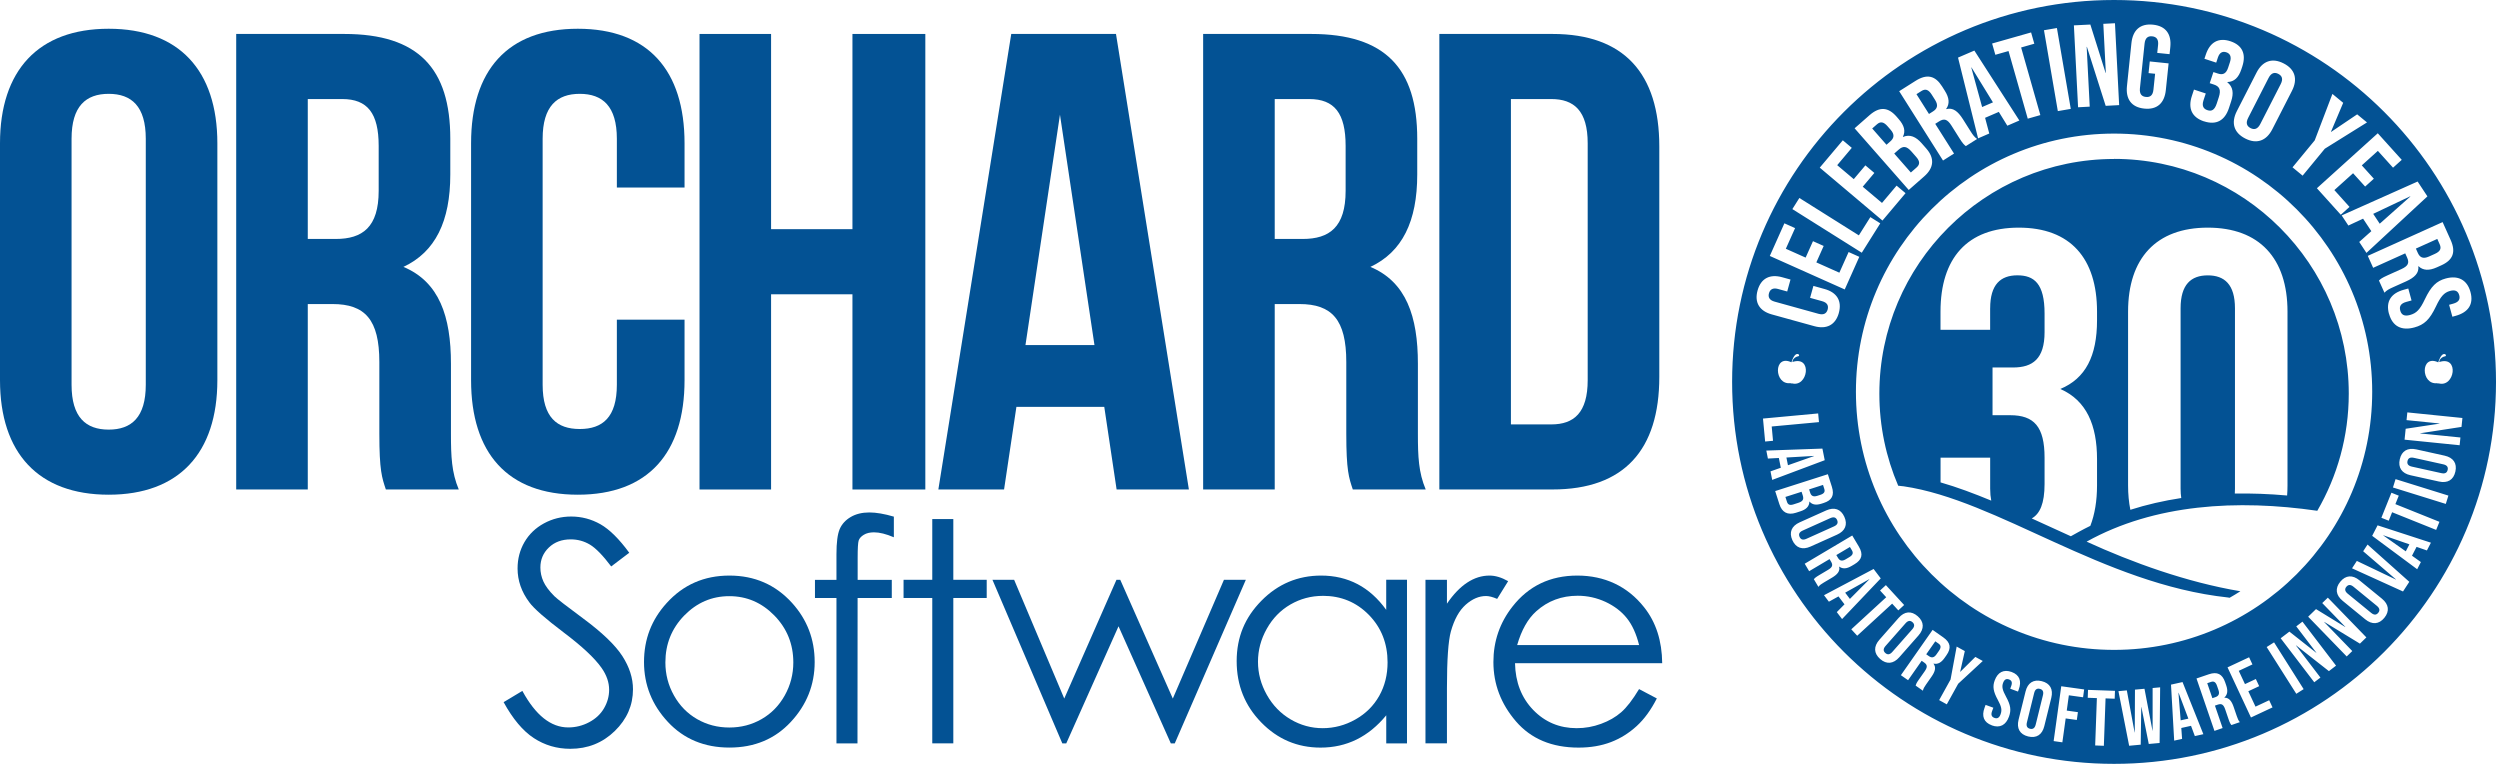 <?xml version="1.0" encoding="UTF-8"?> <svg xmlns="http://www.w3.org/2000/svg" width="144" height="44" viewBox="0 0 144 44" fill="none"><g clip-path="url(#clip0_145_401)"><path d="M0 8.254C0 4.055 2.211 1.656 6.26 1.656C10.309 1.656 12.52 4.055 12.52 8.254V21.897C12.52 26.096 10.309 28.495 6.26 28.495C2.211 28.495 0 26.096 0 21.897V8.254ZM4.122 22.162C4.122 24.035 4.946 24.746 6.26 24.746C7.574 24.746 8.397 24.035 8.397 22.162V7.992C8.397 6.119 7.574 5.405 6.26 5.405C4.946 5.405 4.122 6.117 4.122 7.992V22.162Z" fill="#035294"></path><path d="M22.226 28.195C22 27.519 21.85 27.107 21.85 24.972V20.85C21.85 18.413 21.026 17.513 19.151 17.513H17.728V28.195H13.605V1.956H19.827C24.099 1.956 25.937 3.943 25.937 7.99V10.051C25.937 12.75 25.075 14.511 23.238 15.373C25.299 16.235 25.975 18.222 25.975 20.957V25.006C25.975 26.282 26.013 27.217 26.425 28.193H22.226V28.195ZM17.728 5.705V13.764H19.339C20.877 13.764 21.812 13.088 21.812 10.991V8.404C21.812 6.531 21.174 5.705 19.713 5.705H17.725H17.728Z" fill="#035294"></path><path d="M39.43 18.41V21.897C39.43 26.096 37.331 28.495 33.282 28.495C29.233 28.495 27.134 26.096 27.134 21.897V8.254C27.134 4.055 29.233 1.656 33.282 1.656C37.331 1.656 39.43 4.055 39.43 8.254V10.803H35.531V7.992C35.531 6.119 34.708 5.405 33.394 5.405C32.08 5.405 31.256 6.117 31.256 7.992V22.162C31.256 24.035 32.08 24.711 33.394 24.711C34.708 24.711 35.531 24.037 35.531 22.162V18.413H39.43V18.41Z" fill="#035294"></path><path d="M44.414 28.195H40.292V1.956H44.414V13.2H49.101V1.956H53.299V28.195H49.101V16.951H44.414V28.195Z" fill="#035294"></path><path d="M68.478 28.195H64.317L63.606 23.435H58.545L57.834 28.195H54.049L58.248 1.956H64.281L68.48 28.195H68.478ZM59.069 19.874H63.041L61.054 6.605L59.067 19.874H59.069Z" fill="#035294"></path><path d="M77.922 28.195C77.696 27.519 77.546 27.107 77.546 24.972V20.85C77.546 18.413 76.72 17.513 74.847 17.513H73.424V28.195H69.301V1.956H75.523C79.796 1.956 81.633 3.943 81.633 7.99V10.051C81.633 12.75 80.771 14.511 78.934 15.373C80.995 16.235 81.671 18.222 81.671 20.957V25.006C81.671 26.282 81.709 27.217 82.121 28.193H77.922V28.195ZM73.424 5.705V13.764H75.035C76.573 13.764 77.508 13.088 77.508 10.991V8.404C77.508 6.531 76.87 5.705 75.409 5.705H73.421H73.424Z" fill="#035294"></path><path d="M82.906 1.956H89.428C93.551 1.956 95.576 4.243 95.576 8.44V21.709C95.576 25.908 93.553 28.193 89.428 28.193H82.906V1.956ZM87.029 5.705V24.446H89.352C90.663 24.446 91.451 23.77 91.451 21.897V8.254C91.451 6.381 90.663 5.705 89.352 5.705H87.029Z" fill="#035294"></path><path d="M29.005 40.446L30.088 39.796C30.849 41.198 31.73 41.9 32.73 41.9C33.156 41.9 33.558 41.8 33.934 41.6C34.31 41.401 34.596 41.134 34.791 40.798C34.986 40.463 35.086 40.108 35.086 39.732C35.086 39.306 34.941 38.887 34.653 38.475C34.256 37.909 33.527 37.228 32.47 36.431C31.409 35.629 30.747 35.048 30.488 34.691C30.038 34.091 29.812 33.441 29.812 32.742C29.812 32.187 29.945 31.682 30.209 31.225C30.476 30.768 30.849 30.409 31.33 30.147C31.811 29.885 32.337 29.752 32.901 29.752C33.501 29.752 34.063 29.902 34.586 30.197C35.108 30.495 35.662 31.042 36.245 31.839L35.205 32.627C34.727 31.992 34.317 31.573 33.98 31.37C33.642 31.168 33.275 31.068 32.875 31.068C32.361 31.068 31.942 31.223 31.616 31.535C31.29 31.846 31.126 32.23 31.126 32.687C31.126 32.963 31.183 33.232 31.299 33.491C31.416 33.751 31.625 34.034 31.933 34.341C32.099 34.503 32.649 34.926 33.577 35.614C34.679 36.428 35.436 37.154 35.846 37.787C36.255 38.421 36.46 39.061 36.46 39.701C36.46 40.625 36.11 41.427 35.408 42.11C34.705 42.791 33.853 43.131 32.849 43.131C32.075 43.131 31.373 42.924 30.745 42.512C30.116 42.1 29.536 41.408 29.005 40.439V40.446Z" fill="#035294"></path><path d="M42.015 33.153C43.467 33.153 44.669 33.679 45.623 34.729C46.49 35.688 46.925 36.821 46.925 38.133C46.925 39.444 46.466 40.601 45.55 41.584C44.633 42.569 43.455 43.06 42.015 43.06C40.575 43.06 39.387 42.567 38.471 41.584C37.554 40.601 37.095 39.449 37.095 38.133C37.095 36.816 37.528 35.698 38.397 34.739C39.352 33.682 40.558 33.153 42.015 33.153ZM42.01 34.339C41.001 34.339 40.137 34.712 39.411 35.455C38.687 36.2 38.326 37.1 38.326 38.157C38.326 38.837 38.49 39.473 38.821 40.061C39.152 40.651 39.597 41.103 40.158 41.424C40.72 41.746 41.337 41.905 42.01 41.905C42.684 41.905 43.3 41.746 43.862 41.424C44.424 41.103 44.871 40.648 45.2 40.061C45.53 39.473 45.695 38.837 45.695 38.157C45.695 37.1 45.331 36.2 44.605 35.455C43.876 34.71 43.012 34.339 42.01 34.339Z" fill="#035294"></path><path d="M51.486 29.759V30.947C51.041 30.757 50.66 30.662 50.343 30.662C50.105 30.662 49.91 30.709 49.755 30.804C49.598 30.899 49.501 31.009 49.46 31.133C49.42 31.256 49.401 31.587 49.401 32.125V33.399H51.367V34.446H49.398L49.391 42.819H48.18V34.446H46.942V33.399H48.18V31.925C48.18 31.249 48.242 30.769 48.365 30.478C48.489 30.19 48.701 29.957 48.998 29.781C49.296 29.605 49.655 29.517 50.077 29.517C50.469 29.517 50.941 29.598 51.488 29.759H51.486Z" fill="#035294"></path><path d="M53.699 29.898H54.911V33.396H56.834V34.444H54.911V42.817H53.699V34.444H52.045V33.396H53.699V29.898Z" fill="#035294"></path><path d="M57.167 33.397H58.414L61.301 40.237L64.308 33.397H64.527L67.554 40.237L70.499 33.397H71.76L67.666 42.82H67.44L64.427 36.074L61.416 42.82H61.19L57.165 33.397H57.167Z" fill="#035294"></path><path d="M81.043 33.396V42.819H79.848V41.201C79.341 41.82 78.77 42.284 78.139 42.596C77.506 42.907 76.816 43.062 76.063 43.062C74.731 43.062 73.59 42.579 72.648 41.612C71.703 40.646 71.232 39.468 71.232 38.083C71.232 36.697 71.708 35.564 72.66 34.6C73.612 33.636 74.759 33.153 76.097 33.153C76.87 33.153 77.57 33.318 78.196 33.646C78.822 33.974 79.372 34.47 79.846 35.127V33.394H81.04L81.043 33.396ZM76.197 34.322C75.521 34.322 74.9 34.489 74.328 34.819C73.757 35.15 73.302 35.617 72.967 36.217C72.629 36.816 72.46 37.45 72.46 38.118C72.46 38.787 72.629 39.416 72.969 40.023C73.309 40.627 73.766 41.098 74.34 41.436C74.914 41.774 75.53 41.943 76.187 41.943C76.844 41.943 77.48 41.777 78.072 41.441C78.665 41.108 79.122 40.653 79.443 40.082C79.765 39.511 79.924 38.868 79.924 38.154C79.924 37.064 79.565 36.152 78.848 35.419C78.129 34.686 77.246 34.32 76.197 34.32V34.322Z" fill="#035294"></path><path d="M82.107 33.396H83.344V34.772C83.713 34.229 84.104 33.825 84.513 33.556C84.922 33.287 85.351 33.153 85.796 33.153C86.132 33.153 86.489 33.26 86.869 33.475L86.236 34.496C85.982 34.386 85.77 34.331 85.596 34.331C85.191 34.331 84.803 34.498 84.427 34.829C84.051 35.162 83.766 35.676 83.57 36.374C83.421 36.912 83.344 37.997 83.344 39.63V42.817H82.107V33.394V33.396Z" fill="#035294"></path><path d="M94.412 39.692L95.433 40.23C95.098 40.889 94.712 41.42 94.272 41.822C93.832 42.224 93.339 42.534 92.789 42.745C92.239 42.955 91.618 43.062 90.925 43.062C89.388 43.062 88.186 42.557 87.319 41.551C86.453 40.544 86.02 39.404 86.02 38.133C86.02 36.938 86.386 35.871 87.119 34.938C88.05 33.748 89.295 33.153 90.854 33.153C92.413 33.153 93.743 33.763 94.703 34.981C95.386 35.84 95.731 36.916 95.743 38.202H87.265C87.288 39.297 87.638 40.194 88.314 40.894C88.99 41.593 89.826 41.943 90.82 41.943C91.301 41.943 91.768 41.86 92.22 41.693C92.675 41.527 93.06 41.305 93.377 41.029C93.696 40.753 94.038 40.308 94.41 39.692H94.412ZM94.412 37.154C94.25 36.507 94.015 35.99 93.705 35.605C93.396 35.219 92.987 34.907 92.48 34.669C91.97 34.434 91.437 34.315 90.875 34.315C89.949 34.315 89.154 34.612 88.49 35.207C88.005 35.641 87.638 36.29 87.388 37.157H94.412V37.154Z" fill="#035294"></path><path d="M121.77 7.695C113.558 7.695 106.901 14.352 106.901 22.564C106.901 30.776 113.558 37.433 121.77 37.433C129.982 37.433 136.639 30.776 136.639 22.564C136.639 14.352 129.982 7.695 121.77 7.695ZM121.77 9.152C129.225 9.152 135.289 15.216 135.289 22.671C135.289 25.13 134.628 27.434 133.476 29.421C128.891 28.757 124.112 29.019 120.19 31.199C122.798 32.394 125.94 33.534 129.046 34.056C128.841 34.187 128.637 34.313 128.425 34.432C128.396 34.427 128.365 34.422 128.332 34.415C128.081 34.561 128.081 34.561 128.332 34.415C121.108 33.637 115.07 28.803 109.643 28.01C109.633 28.01 109.624 28.01 109.614 28.008C109.605 28.008 109.595 28.008 109.586 28.005C109.514 27.996 109.426 27.986 109.336 27.977C108.639 26.349 108.251 24.556 108.251 22.676C108.251 15.221 114.315 9.157 121.77 9.157V9.152ZM143.77 21.998C143.77 34.148 133.921 43.998 121.77 43.998C109.619 43.998 99.77 34.148 99.77 21.998C99.77 9.847 109.619 0 121.77 0C133.921 0 143.77 9.849 143.77 22V21.998ZM114.634 17.756C114.634 16.38 115.239 15.859 116.2 15.859C117.162 15.859 117.767 16.326 117.767 18.058V19.132C117.767 20.672 117.079 21.167 115.953 21.167H114.77V23.916H115.786C117.162 23.916 117.767 24.575 117.767 26.363V27.874C117.767 29.012 117.495 29.598 117.029 29.862C117.281 29.976 117.533 30.093 117.786 30.207C118.281 30.433 118.78 30.662 119.28 30.888L119.718 30.645C119.942 30.521 120.171 30.402 120.404 30.288C120.658 29.628 120.789 28.848 120.789 27.958V26.446C120.789 24.494 120.185 23.064 118.673 22.405C120.13 21.8 120.789 20.508 120.789 18.446V17.951C120.789 14.871 119.249 13.112 116.281 13.112C113.313 13.112 111.773 14.871 111.773 17.951V18.996H114.632V17.759L114.634 17.756ZM114.696 28.836C114.656 28.636 114.634 28.407 114.634 28.15V26.363H111.776V27.786C112.737 28.062 113.708 28.427 114.696 28.836ZM125.64 28.683C125.616 28.522 125.602 28.346 125.602 28.15V17.759C125.602 16.383 126.207 15.861 127.168 15.861C128.13 15.861 128.734 16.383 128.734 17.759V28.15C128.734 28.248 128.73 28.338 128.725 28.429C129.696 28.412 130.7 28.448 131.738 28.541C131.752 28.353 131.76 28.157 131.76 27.96V17.951C131.76 14.871 130.136 13.112 127.168 13.112C124.2 13.112 122.577 14.871 122.577 17.951V27.96C122.577 28.465 122.622 28.931 122.708 29.364C123.638 29.067 124.617 28.843 125.64 28.686V28.683ZM105.916 18.027C106.111 17.325 105.797 16.84 105.094 16.647L104.452 16.468L104.261 17.156L104.956 17.349C105.256 17.432 105.332 17.611 105.273 17.828C105.213 18.047 105.054 18.158 104.756 18.078L102.214 17.373C101.915 17.29 101.831 17.111 101.893 16.892C101.953 16.673 102.117 16.561 102.417 16.645L102.943 16.79L103.133 16.102L102.652 15.969C101.95 15.773 101.431 16.03 101.236 16.73C101.041 17.432 101.355 17.918 102.057 18.111L104.502 18.787C105.204 18.982 105.723 18.725 105.918 18.025L105.916 18.027ZM106.256 16.673L107.096 14.793L106.48 14.517L105.947 15.707L104.621 15.114L105.044 14.167L104.428 13.891L104.004 14.838L102.864 14.329L103.397 13.139L102.781 12.863L101.941 14.743L106.254 16.671L106.256 16.673ZM107.239 14.557L108.303 12.865L107.732 12.505L107.07 13.557L103.643 11.403L103.24 12.044L107.239 14.557ZM108.431 12.703L109.76 11.127L109.243 10.692L108.403 11.689L107.294 10.754L107.963 9.961L107.446 9.525L106.777 10.318L105.823 9.514L106.663 8.516L106.146 8.081L104.818 9.656L108.429 12.703H108.431ZM109.943 10.942L110.835 10.159C111.402 9.661 111.438 9.107 110.957 8.559L110.69 8.254C110.362 7.878 110.01 7.719 109.617 7.886L109.607 7.876C109.772 7.552 109.683 7.224 109.364 6.86L109.241 6.717C108.76 6.169 108.27 6.122 107.682 6.638L106.825 7.39L109.943 10.942ZM108.662 8.338L107.839 7.4L108.113 7.16C108.315 6.983 108.5 7.017 108.722 7.271L108.896 7.469C109.146 7.752 109.096 7.957 108.884 8.143L108.662 8.338ZM110.064 9.935L109.107 8.845L109.36 8.623C109.617 8.397 109.814 8.402 110.105 8.733L110.376 9.042C110.607 9.306 110.581 9.483 110.39 9.652L110.064 9.937V9.935ZM111.914 9.249L112.552 8.845L111.469 7.133L111.69 6.993C111.98 6.81 112.166 6.86 112.402 7.231L112.863 7.962C113.068 8.288 113.132 8.335 113.232 8.416L113.882 8.005C113.725 7.897 113.627 7.757 113.506 7.564L113.063 6.862C112.778 6.412 112.487 6.181 112.106 6.286L112.099 6.274C112.311 5.979 112.28 5.634 112.018 5.222L111.864 4.977C111.473 4.36 111 4.239 110.338 4.656L109.393 5.253L111.918 9.247L111.914 9.249ZM111.109 6.565L110.388 5.424L110.678 5.241C110.904 5.098 111.083 5.16 111.264 5.446L111.459 5.753C111.661 6.072 111.58 6.267 111.342 6.417L111.109 6.565ZM113.939 7.969L114.582 7.69L114.341 6.786L115.129 6.446L115.125 6.434L115.622 7.241L116.315 6.941L113.723 2.913L112.782 3.318L113.937 7.966L113.939 7.969ZM114.17 6.165L113.546 3.889L113.558 3.884L114.794 5.896L114.17 6.165ZM116.798 6.836L117.524 6.629L116.417 2.735L117.176 2.518L116.991 1.868L114.746 2.506L114.932 3.156L115.691 2.94L116.798 6.833V6.836ZM118.531 6.4L119.276 6.272L118.478 1.614L117.733 1.742L118.531 6.4ZM119.697 6.179L120.368 6.143L120.192 2.699H120.206L121.287 6.096L122.063 6.055L121.822 1.338L121.151 1.373L121.296 4.199H121.282L120.404 1.414L119.456 1.461L119.697 6.179ZM123.51 6.255C124.248 6.331 124.674 5.941 124.752 5.189L124.912 3.651L123.826 3.539L123.757 4.211L124.134 4.249L124.038 5.167C124.003 5.503 123.841 5.608 123.603 5.584C123.365 5.56 123.227 5.422 123.26 5.086L123.527 2.516C123.562 2.18 123.724 2.068 123.965 2.092C124.203 2.116 124.341 2.261 124.305 2.597L124.257 3.047L124.967 3.12L125.009 2.718C125.088 1.966 124.75 1.497 124.012 1.421C123.274 1.345 122.848 1.735 122.77 2.487L122.513 4.958C122.434 5.71 122.772 6.179 123.51 6.255ZM126.949 6.988C127.654 7.219 128.149 6.948 128.385 6.231L128.515 5.834C128.665 5.379 128.63 5.006 128.292 4.737L128.296 4.725C128.692 4.713 128.944 4.47 129.103 3.989L129.156 3.83C129.391 3.111 129.156 2.602 128.47 2.375C127.785 2.149 127.29 2.428 127.054 3.147L126.975 3.385L127.654 3.608L127.751 3.313C127.849 3.018 128.025 2.942 128.235 3.011C128.444 3.08 128.551 3.256 128.446 3.577L128.339 3.903C128.22 4.263 128.02 4.325 127.754 4.237L127.492 4.151L127.28 4.791L127.521 4.87C127.847 4.977 127.939 5.179 127.804 5.596L127.685 5.962C127.554 6.36 127.375 6.422 127.147 6.346C126.918 6.272 126.816 6.1 126.921 5.781L127.052 5.384L126.373 5.16L126.252 5.527C126.016 6.246 126.252 6.762 126.954 6.993L126.949 6.988ZM129.325 7.978C129.984 8.316 130.543 8.116 130.886 7.443L132.017 5.232C132.362 4.558 132.198 3.989 131.536 3.651C130.877 3.313 130.317 3.513 129.974 4.187L128.844 6.398C128.499 7.072 128.663 7.64 129.325 7.978ZM129.632 7.379C129.418 7.269 129.341 7.086 129.496 6.786L130.669 4.491C130.824 4.191 131.017 4.146 131.231 4.256C131.445 4.365 131.522 4.549 131.367 4.848L130.193 7.143C130.039 7.443 129.846 7.488 129.632 7.379ZM132.048 9.637L132.631 10.118L133.909 8.566L136.339 7.052L135.773 6.586L134.273 7.598L134.264 7.588L134.968 5.922L134.347 5.41L133.328 8.085L132.05 9.637H132.048ZM133.45 10.839L134.83 12.37L135.332 11.918L134.459 10.949L135.537 9.978L136.232 10.746L136.734 10.294L136.039 9.525L136.965 8.69L137.839 9.659L138.341 9.207L136.96 7.676L133.454 10.842L133.45 10.839ZM134.88 12.408L135.266 12.991L136.113 12.596L136.587 13.312L136.599 13.305L135.892 13.936L136.308 14.567L139.819 11.311L139.255 10.456L134.882 12.408H134.88ZM136.698 12.317L138.829 11.306L138.836 11.318L137.072 12.886L136.698 12.32V12.317ZM136.384 14.738L136.694 15.426L138.541 14.593L138.648 14.831C138.788 15.143 138.714 15.321 138.315 15.502L137.527 15.857C137.177 16.014 137.12 16.071 137.027 16.159L137.344 16.859C137.472 16.718 137.624 16.642 137.834 16.547L138.591 16.207C139.076 15.988 139.345 15.731 139.295 15.338L139.307 15.333C139.569 15.585 139.916 15.6 140.359 15.4L140.623 15.281C141.287 14.981 141.475 14.526 141.154 13.815L140.695 12.793L136.387 14.736L136.384 14.738ZM139.157 14.317L140.388 13.762L140.528 14.076C140.638 14.322 140.552 14.488 140.243 14.626L139.909 14.776C139.564 14.931 139.383 14.826 139.267 14.569L139.155 14.319L139.157 14.317ZM137.61 18.08C137.805 18.794 138.329 19.065 139.069 18.86C139.636 18.706 139.947 18.413 140.307 17.659C140.585 17.068 140.785 16.852 141.116 16.759C141.428 16.673 141.587 16.771 141.652 17.004C141.716 17.235 141.628 17.401 141.302 17.492L141.068 17.556L141.257 18.244L141.445 18.192C142.173 17.992 142.494 17.525 142.299 16.818C142.104 16.111 141.585 15.847 140.869 16.042C140.347 16.185 140.031 16.485 139.671 17.24C139.393 17.83 139.191 18.042 138.814 18.144C138.476 18.237 138.319 18.123 138.255 17.892C138.191 17.661 138.269 17.482 138.593 17.392L138.905 17.306L138.717 16.618L138.457 16.69C137.729 16.89 137.41 17.361 137.605 18.078L137.61 18.08ZM101.548 24.107L101.672 25.432L102.126 25.389L102.05 24.566L104.773 24.314L104.726 23.814L101.55 24.109L101.548 24.107ZM101.741 25.956L101.831 26.413L102.462 26.38L102.574 26.939H102.583L101.981 27.151L102.079 27.643L105.104 26.508L104.971 25.839L101.741 25.953V25.956ZM102.898 26.353L104.485 26.261V26.27L102.986 26.798L102.898 26.356V26.353ZM102.25 28.284L102.491 29.038C102.643 29.517 102.974 29.686 103.443 29.536L103.702 29.452C104.023 29.35 104.216 29.176 104.221 28.893H104.23C104.385 29.076 104.611 29.11 104.923 29.01L105.044 28.971C105.513 28.822 105.675 28.536 105.516 28.038L105.285 27.315L102.248 28.286L102.25 28.284ZM102.838 28.624L103.771 28.326L103.84 28.541C103.909 28.757 103.852 28.879 103.571 28.967L103.307 29.052C103.081 29.124 102.981 29.062 102.928 28.9L102.84 28.626L102.838 28.624ZM104.204 28.189L105.006 27.931L105.08 28.162C105.135 28.331 105.064 28.436 104.845 28.505L104.676 28.56C104.433 28.638 104.319 28.553 104.264 28.374L104.204 28.186V28.189ZM103.24 31.114C103.443 31.564 103.819 31.69 104.285 31.483L105.816 30.795C106.282 30.585 106.437 30.219 106.235 29.769C106.032 29.319 105.656 29.193 105.19 29.4L103.659 30.088C103.193 30.297 103.038 30.662 103.24 31.114ZM103.657 30.926C103.59 30.78 103.628 30.652 103.838 30.559L105.425 29.845C105.632 29.752 105.754 29.807 105.818 29.955C105.882 30.102 105.847 30.228 105.637 30.321L104.05 31.035C103.842 31.128 103.721 31.073 103.657 30.926ZM103.95 32.468L104.207 32.901L105.382 32.204L105.471 32.354C105.587 32.551 105.549 32.675 105.294 32.825L104.792 33.123C104.568 33.256 104.535 33.296 104.478 33.363L104.74 33.803C104.816 33.699 104.911 33.637 105.044 33.558L105.525 33.273C105.835 33.089 105.997 32.897 105.935 32.642L105.942 32.637C106.135 32.782 106.368 32.766 106.651 32.599L106.82 32.499C107.244 32.247 107.337 31.933 107.07 31.485L106.689 30.845L103.947 32.473L103.95 32.468ZM105.773 31.971L106.556 31.506L106.673 31.704C106.763 31.856 106.718 31.975 106.52 32.092L106.308 32.218C106.089 32.349 105.961 32.292 105.866 32.13L105.773 31.973V31.971ZM105.064 34.286L105.344 34.658L105.897 34.353L106.242 34.808L106.249 34.803L105.799 35.258L106.104 35.657L108.331 33.315L107.92 32.773L105.064 34.284V34.286ZM106.28 34.139L107.67 33.361L107.675 33.368L106.554 34.498L106.28 34.136V34.139ZM106.634 36.248L106.975 36.619L108.988 34.77L109.343 35.158L109.679 34.848L108.627 33.703L108.291 34.013L108.646 34.401L106.632 36.25L106.634 36.248ZM108.296 37.957C108.667 38.283 109.06 38.242 109.398 37.859L110.505 36.602C110.843 36.219 110.833 35.822 110.462 35.496C110.09 35.169 109.695 35.21 109.36 35.593L108.253 36.85C107.915 37.233 107.924 37.631 108.296 37.957ZM108.596 37.614C108.477 37.509 108.458 37.376 108.608 37.207L109.757 35.903C109.907 35.731 110.04 35.734 110.159 35.838C110.278 35.943 110.298 36.076 110.148 36.245L108.998 37.55C108.848 37.721 108.715 37.719 108.596 37.614ZM109.493 38.892L109.905 39.18L110.688 38.062L110.831 38.161C111.019 38.292 111.033 38.421 110.864 38.664L110.528 39.142C110.378 39.354 110.367 39.406 110.34 39.49L110.759 39.785C110.785 39.659 110.847 39.563 110.935 39.435L111.257 38.975C111.464 38.68 111.53 38.44 111.371 38.23L111.376 38.223C111.611 38.278 111.818 38.166 112.006 37.897L112.118 37.738C112.402 37.336 112.356 37.009 111.928 36.709L111.319 36.281L109.488 38.895L109.493 38.892ZM110.95 37.688L111.473 36.94L111.661 37.071C111.807 37.174 111.814 37.3 111.683 37.488L111.542 37.69C111.397 37.9 111.254 37.9 111.102 37.792L110.952 37.688H110.95ZM111.695 40.327L112.135 40.57L112.792 39.383L114.208 38.073L113.78 37.838L112.913 38.697L112.906 38.692L113.173 37.502L112.704 37.243L112.352 39.14L111.695 40.327ZM114.727 41.782C115.191 41.951 115.541 41.767 115.717 41.279C115.853 40.908 115.817 40.623 115.548 40.13C115.339 39.747 115.296 39.554 115.377 39.335C115.453 39.13 115.567 39.08 115.717 39.135C115.867 39.19 115.924 39.301 115.846 39.516L115.789 39.67L116.236 39.835L116.281 39.711C116.457 39.233 116.329 38.876 115.87 38.706C115.41 38.538 115.065 38.723 114.894 39.194C114.767 39.537 114.808 39.828 115.077 40.318C115.286 40.701 115.324 40.894 115.234 41.141C115.153 41.365 115.029 41.406 114.879 41.351C114.729 41.296 114.663 41.184 114.741 40.97L114.817 40.765L114.37 40.601L114.308 40.773C114.132 41.251 114.265 41.61 114.729 41.779L114.727 41.782ZM116.819 42.42C117.298 42.539 117.631 42.32 117.752 41.825L118.154 40.197C118.276 39.701 118.085 39.354 117.605 39.235C117.126 39.116 116.793 39.335 116.672 39.83L116.269 41.458C116.148 41.953 116.338 42.3 116.819 42.42ZM116.929 41.977C116.774 41.939 116.695 41.832 116.75 41.61L117.167 39.92C117.221 39.699 117.34 39.639 117.495 39.678C117.65 39.716 117.728 39.825 117.674 40.044L117.257 41.734C117.202 41.955 117.083 42.015 116.929 41.977ZM118.295 42.688L118.792 42.758L118.983 41.382L119.625 41.47L119.687 41.02L119.045 40.93L119.166 40.049L119.985 40.163L120.047 39.711L118.728 39.528L118.29 42.686L118.295 42.688ZM120.68 42.938L121.182 42.958L121.28 40.227L121.806 40.246L121.822 39.792L120.27 39.737L120.254 40.192L120.78 40.211L120.682 42.941L120.68 42.938ZM122.641 42.955L123.305 42.893L123.336 40.732H123.346L123.769 42.853L124.393 42.796L124.424 39.59L123.991 39.63V42.091H123.984L123.522 39.673L122.974 39.723L122.962 42.186H122.953L122.505 39.766L122.022 39.811L122.639 42.958L122.641 42.955ZM125.233 42.66L125.688 42.56L125.643 41.932L126.2 41.808V41.798L126.423 42.398L126.914 42.289L125.714 39.287L125.05 39.435L125.233 42.662V42.66ZM125.607 41.494L125.478 39.906H125.488L126.05 41.394L125.607 41.491V41.494ZM127.547 42.101L128.023 41.936L127.58 40.644L127.744 40.587C127.961 40.513 128.073 40.575 128.17 40.856L128.358 41.408C128.442 41.653 128.475 41.696 128.53 41.763L129.015 41.596C128.93 41.501 128.889 41.394 128.839 41.248L128.658 40.718C128.542 40.377 128.387 40.18 128.125 40.187V40.177C128.304 40.018 128.337 39.787 128.23 39.478L128.166 39.292C128.006 38.828 127.716 38.671 127.223 38.84L126.518 39.08L127.551 42.096L127.547 42.101ZM127.432 40.213L127.137 39.352L127.354 39.278C127.523 39.221 127.628 39.29 127.701 39.506L127.782 39.739C127.866 39.98 127.782 40.096 127.606 40.156L127.432 40.215V40.213ZM129.656 41.327L130.898 40.746L130.705 40.334L129.917 40.703L129.503 39.816L130.129 39.523L129.936 39.111L129.31 39.404L128.953 38.64L129.741 38.271L129.548 37.859L128.306 38.44L129.656 41.329V41.327ZM132.267 39.963L132.69 39.694L130.986 37L130.56 37.269L132.267 39.963ZM133.3 39.299L133.657 39.028L132.245 37.176L132.252 37.171L134.145 38.657L134.556 38.342L132.621 35.807L132.264 36.079L133.423 37.597L133.416 37.602L131.869 36.381L131.367 36.764L133.302 39.299H133.3ZM135.17 37.812L135.492 37.5L133.871 35.829L133.878 35.822L135.932 37.074L136.303 36.714L134.083 34.425L133.761 34.736L135.089 36.107L135.082 36.114L133.402 35.084L132.95 35.522L135.17 37.812ZM137.339 35.586C137.651 35.203 137.596 34.81 137.201 34.486L135.903 33.425C135.508 33.101 135.113 33.125 134.799 33.508C134.487 33.891 134.542 34.284 134.937 34.608L136.234 35.669C136.629 35.993 137.025 35.969 137.339 35.586ZM136.986 35.298C136.884 35.422 136.756 35.446 136.577 35.3L135.23 34.198C135.054 34.053 135.049 33.922 135.151 33.798C135.254 33.675 135.382 33.651 135.561 33.796L136.908 34.898C137.084 35.043 137.086 35.174 136.986 35.298ZM138.412 34.072L138.776 33.513L136.37 31.366L136.118 31.752L138.01 33.377L138.005 33.384L135.754 32.309L135.477 32.735L138.415 34.07L138.412 34.072ZM139.229 32.789L139.443 32.375L138.931 32.009L139.193 31.502L139.186 31.497L139.79 31.706L140.021 31.259L136.948 30.259L136.637 30.864L139.231 32.789H139.229ZM138.572 31.756L137.272 30.838L137.277 30.831L138.781 31.354L138.574 31.756H138.572ZM140.323 30.523L140.512 30.057L137.974 29.038L138.169 28.55L137.746 28.381L137.167 29.824L137.591 29.993L137.786 29.505L140.323 30.523ZM140.878 29.026L141.028 28.546L137.984 27.598L137.834 28.079L140.878 29.026ZM141.43 27.165C141.537 26.684 141.311 26.358 140.811 26.246L139.174 25.884C138.676 25.775 138.334 25.975 138.227 26.456C138.119 26.936 138.346 27.265 138.845 27.374L140.483 27.736C140.98 27.846 141.323 27.646 141.43 27.163V27.165ZM140.985 27.067C140.949 27.224 140.845 27.303 140.621 27.253L138.922 26.877C138.7 26.827 138.636 26.71 138.672 26.556C138.707 26.401 138.812 26.32 139.036 26.37L140.735 26.746C140.957 26.796 141.021 26.913 140.985 27.067ZM141.675 25.644L141.721 25.199L139.405 24.966V24.956L141.783 24.59L141.835 24.076L138.662 23.754L138.617 24.199L140.516 24.392V24.402L138.567 24.697L138.503 25.325L141.675 25.646V25.644ZM103.188 20.869C102.136 20.372 102.176 22.207 103.145 22.067C103.145 22.074 103.145 22.078 103.145 22.086H103.152V22.095L103.159 22.086L103.167 22.1L103.174 22.088L103.181 22.098V22.088L103.19 22.093C103.19 22.086 103.19 22.078 103.19 22.074C104.138 22.362 104.421 20.462 103.247 20.85C103.238 20.696 103.416 20.553 103.557 20.527C103.602 20.517 103.64 20.505 103.626 20.448C103.614 20.403 103.552 20.379 103.49 20.393C103.34 20.431 103.221 20.746 103.186 20.872M140.445 20.872C139.393 20.374 139.433 22.209 140.402 22.069C140.402 22.076 140.402 22.081 140.402 22.088H140.409V22.098L140.416 22.088L140.423 22.102L140.431 22.09L140.438 22.1V22.09L140.447 22.095C140.447 22.088 140.447 22.081 140.447 22.076C141.395 22.364 141.678 20.465 140.504 20.853C140.495 20.698 140.673 20.555 140.814 20.529C140.859 20.52 140.897 20.508 140.883 20.451C140.871 20.405 140.809 20.381 140.747 20.396C140.597 20.434 140.478 20.748 140.442 20.874" fill="#035294"></path></g><defs><clipPath id="clip0_145_401"><rect width="143.77" height="44" fill="white"></rect></clipPath></defs></svg> 